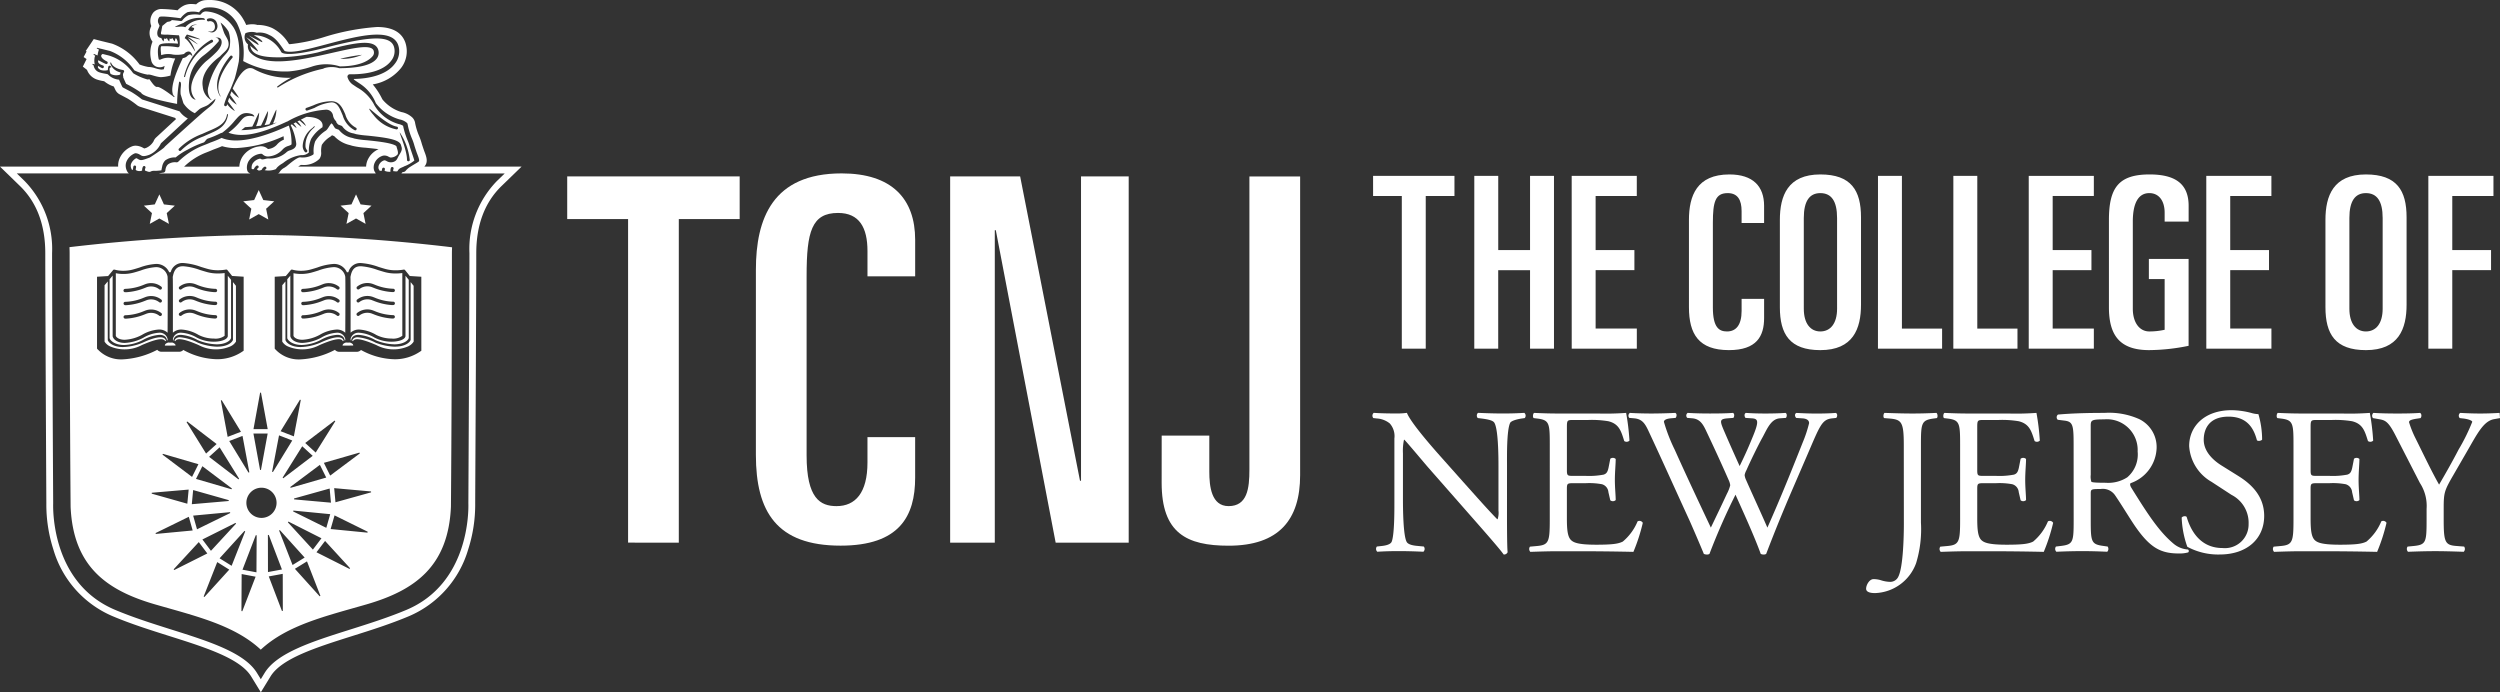 <svg xmlns="http://www.w3.org/2000/svg" xmlns:xlink="http://www.w3.org/1999/xlink" width="336" height="93.04" viewBox="0 0 336 93.04"><rect x="0" y="0" width="336" height="93.04" fill="#333333" stroke="none"/><defs><clipPath id="a"><rect width="336" height="93.04" fill="none" stroke="rgba(0,0,0,0)" stroke-miterlimit="10" stroke-width="1"/></clipPath></defs><path d="M199.409,62.026h23.178v5.726h-8.18v43.492H207.59V67.753h-8.181Z" transform="translate(-123.176 -38.314)" fill="#fff" stroke="rgba(0,0,0,0)" stroke-miterlimit="10" stroke-width="1"/><g clip-path="url(#a)"><path d="M265.743,73.909c0-6.885,2.25-12.952,11.521-12.952,6.749,0,9.885,3.408,9.885,8.93v4.908H280.74V71.386c0-3.136-1.091-5.113-3.954-5.113-3.545,0-4.227,2.522-4.227,8.453V98.859c0,5.794,1.841,6.817,4.022,6.817,2.522,0,4.158-1.773,4.158-5.862V96.4h6.408v5.453c0,5.181-2.113,9.135-10.021,9.135-8.589,0-11.384-4.567-11.384-12.2Z" transform="translate(-164.151 -37.653)" fill="#fff" stroke="rgba(0,0,0,0)" stroke-miterlimit="10" stroke-width="1"/><path d="M334.038,62.026h9.407l8.044,40.9h.137v-40.9h6.408v49.218h-9.817l-8.044-41.993h-.136v41.993h-6Z" transform="translate(-206.337 -38.314)" fill="#fff" stroke="rgba(0,0,0,0)" stroke-miterlimit="10" stroke-width="1"/><path d="M408.4,96.861H414.8v4.84c0,1.977.273,4.635,2.59,4.635,2.523,0,2.8-2.386,2.8-4.908v-39.4h6.817v40.152c0,6-2.863,9.476-9.612,9.476-5.658,0-9-1.7-9-8.453Z" transform="translate(-252.269 -38.314)" fill="#fff" stroke="rgba(0,0,0,0)" stroke-miterlimit="10" stroke-width="1"/><path d="M482.722,61.834h10.937v2.7H489.8V85.059h-3.217V64.536h-3.86Z" transform="translate(-298.18 -38.195)" fill="#fff" stroke="rgba(0,0,0,0)" stroke-miterlimit="10" stroke-width="1"/><path d="M518.308,61.834h3.217v9.972H525.8V61.834h3.217V85.059H525.8V74.508h-4.278V85.059h-3.217Z" transform="translate(-320.162 -38.195)" fill="#fff" stroke="rgba(0,0,0,0)" stroke-miterlimit="10" stroke-width="1"/><path d="M552.546,61.834h8.75v2.7h-5.533v7.27h5.211v2.7h-5.211v7.849H561.3v2.7h-8.75Z" transform="translate(-341.311 -38.195)" fill="#fff" stroke="rgba(0,0,0,0)" stroke-miterlimit="10" stroke-width="1"/><path d="M593.768,67.44c0-3.248,1.061-6.112,5.436-6.112,3.185,0,4.664,1.609,4.664,4.214v2.316h-3.024V66.25c0-1.48-.515-2.413-1.866-2.413-1.673,0-1.994,1.19-1.994,3.988V79.213c0,2.734.868,3.217,1.9,3.217,1.19,0,1.962-.836,1.962-2.766V78.055h3.024v2.573c0,2.444-1,4.311-4.729,4.311-4.053,0-5.372-2.155-5.372-5.758Z" transform="translate(-366.774 -37.883)" fill="#fff" stroke="rgba(0,0,0,0)" stroke-miterlimit="10" stroke-width="1"/><path d="M625.733,67.44c0-3.248,1.062-6.112,5.437-6.112,4.15,0,5.468,2.155,5.468,5.758V78.827c0,3.249-1.062,6.113-5.468,6.113-4.118,0-5.437-2.155-5.437-5.758Zm3.217,11.934c0,1.995.9,3.056,2.22,3.056,1.351,0,2.252-1.061,2.252-3.056V67.182c0-2.283-.772-3.345-2.252-3.345-1.447,0-2.22,1.062-2.22,3.345Z" transform="translate(-386.519 -37.883)" fill="#fff" stroke="rgba(0,0,0,0)" stroke-miterlimit="10" stroke-width="1"/><path d="M660.227,61.834h3.217V82.357h5.4v2.7h-8.621Z" transform="translate(-407.826 -38.195)" fill="#fff" stroke="rgba(0,0,0,0)" stroke-miterlimit="10" stroke-width="1"/><path d="M686.726,61.834h3.217V82.357h5.4v2.7h-8.621Z" transform="translate(-424.195 -38.195)" fill="#fff" stroke="rgba(0,0,0,0)" stroke-miterlimit="10" stroke-width="1"/><path d="M713.226,61.834h8.75v2.7h-5.533v7.27h5.211v2.7h-5.211v7.849h5.533v2.7h-8.75Z" transform="translate(-440.564 -38.195)" fill="#fff" stroke="rgba(0,0,0,0)" stroke-miterlimit="10" stroke-width="1"/><path d="M748.9,67.665v-1.19c0-1.64-.8-2.638-2.059-2.638-1.479,0-2.219,1.351-2.219,3.828V79.374c0,1.866.9,3.056,2.219,3.056a9.4,9.4,0,0,0,2.059-.225V75.386H746.78v-2.7h5.34V84.36a27.054,27.054,0,0,1-5.308.579c-4.085,0-5.4-2.155-5.4-5.758V67.44c0-4.342,1.319-6.112,5.468-6.112,3.442,0,5.244,1.255,5.244,4.214v2.123Z" transform="translate(-457.972 -37.883)" fill="#fff" stroke="rgba(0,0,0,0)" stroke-miterlimit="10" stroke-width="1"/><path d="M775.646,61.834h8.75v2.7h-5.533v7.27h5.211v2.7h-5.211v7.849H784.4v2.7h-8.75Z" transform="translate(-479.121 -38.195)" fill="#fff" stroke="rgba(0,0,0,0)" stroke-miterlimit="10" stroke-width="1"/><path d="M817.538,67.44c0-3.248,1.062-6.112,5.437-6.112,4.149,0,5.468,2.155,5.468,5.758V78.827c0,3.249-1.062,6.113-5.468,6.113-4.118,0-5.437-2.155-5.437-5.758Zm3.217,11.934c0,1.995.9,3.056,2.22,3.056,1.351,0,2.252-1.061,2.252-3.056V67.182c0-2.283-.772-3.345-2.252-3.345-1.448,0-2.22,1.062-2.22,3.345Z" transform="translate(-504.998 -37.883)" fill="#fff" stroke="rgba(0,0,0,0)" stroke-miterlimit="10" stroke-width="1"/><path d="M853.714,61.834h8.75v2.7H856.93v7.27h5.211v2.7H856.93V85.059h-3.217Z" transform="translate(-527.344 -38.195)" fill="#fff" stroke="rgba(0,0,0,0)" stroke-miterlimit="10" stroke-width="1"/><path d="M500.574,158.977c0,.841,0,4.176.084,4.9a.505.505,0,0,1-.533.309c-.337-.476-1.15-1.457-3.588-4.233l-6.5-7.4c-.757-.869-2.663-3.168-3.251-3.785h-.056a7.128,7.128,0,0,0-.14,1.822v6.111c0,1.318.028,4.962.505,5.8.168.308.729.476,1.429.532l.869.084a.514.514,0,0,1-.056.7c-1.262-.056-2.243-.084-3.28-.084-1.177,0-1.934.028-2.915.084a.519.519,0,0,1-.056-.7l.757-.084c.645-.084,1.093-.252,1.233-.56.393-1.01.364-4.429.364-5.775v-8.1a2.57,2.57,0,0,0-.616-2.018,3.038,3.038,0,0,0-1.738-.673l-.476-.056a.49.49,0,0,1,.056-.7c1.177.084,2.663.084,3.167.084a9.09,9.09,0,0,0,1.289-.084c.561,1.43,3.868,5.13,4.793,6.167l2.719,3.056c1.935,2.158,3.308,3.728,4.626,5.073h.056a2.827,2.827,0,0,0,.112-1.177v-6c0-1.317-.028-4.961-.56-5.8-.169-.253-.617-.421-1.738-.561l-.477-.056c-.2-.168-.168-.617.056-.7,1.289.056,2.242.084,3.307.084,1.206,0,1.935-.028,2.888-.084a.493.493,0,0,1,.056.7l-.393.056c-.9.14-1.457.365-1.569.589-.477,1.009-.421,4.485-.421,5.774Z" transform="translate(-298.034 -89.664)" fill="#fff" stroke="rgba(0,0,0,0)" stroke-miterlimit="10" stroke-width="1"/><path d="M540.377,149.445c0-2.915-.056-3.336-1.71-3.532l-.448-.056c-.168-.112-.112-.617.056-.7,1.205.056,2.158.084,3.308.084h5.27a37.633,37.633,0,0,0,3.785-.084,31.578,31.578,0,0,1,.448,3.728.551.551,0,0,1-.7.057c-.421-1.318-.672-2.3-2.13-2.663a13.3,13.3,0,0,0-2.719-.169h-2.018c-.841,0-.841.056-.841,1.122v5.606c0,.785.084.785.925.785h1.626a10.372,10.372,0,0,0,2.382-.169c.337-.113.533-.281.673-.982l.224-1.149a.556.556,0,0,1,.729.028c0,.673-.113,1.766-.113,2.832,0,1.008.113,2.075.113,2.691a.554.554,0,0,1-.729.028l-.252-1.093a1.2,1.2,0,0,0-.869-1.065,9.388,9.388,0,0,0-2.158-.14H543.6c-.841,0-.925.028-.925.757v3.952c0,1.486.084,2.439.533,2.915.336.337.925.645,3.392.645,2.159,0,2.972-.112,3.588-.42a7.046,7.046,0,0,0,1.99-2.719.514.514,0,0,1,.7.2,24.392,24.392,0,0,1-1.262,3.9c-2.523-.056-5.018-.084-7.513-.084h-2.522c-1.205,0-2.158.028-3.813.084a.545.545,0,0,1-.056-.7l.925-.084c1.6-.14,1.738-.56,1.738-3.5Z" transform="translate(-332.086 -89.664)" fill="#fff" stroke="rgba(0,0,0,0)" stroke-miterlimit="10" stroke-width="1"/><path d="M572.615,145.829a.46.46,0,0,1,.084-.673c.757.056,2.018.084,2.887.084.785,0,2.215-.028,3.2-.084.252.084.224.477.056.673l-.645.056c-.588.056-.925.224-.925.477a22.6,22.6,0,0,0,1.457,3.756c1.57,3.5,3.224,7.008,4.85,10.455.673-1.4,1.429-2.971,2.158-4.541a5.054,5.054,0,0,0,.448-1.149,2.425,2.425,0,0,0-.224-.729c-.981-2.242-2.018-4.485-3.083-6.727-.421-.869-.841-1.458-1.794-1.543l-.673-.056a.434.434,0,0,1,.056-.673c.813.056,1.878.084,3,.084,1.4,0,2.439-.028,3.084-.084.2.084.224.449.056.673l-.729.056c-1.093.084-1.121.28-.588,1.543.588,1.373,1.373,3.139,2.158,4.877.533-1.093,1.037-2.158,1.654-3.672,1.009-2.383.869-2.691-.028-2.747l-.841-.056c-.2-.28-.14-.589.056-.673.757.056,1.6.084,2.635.084.925,0,2.046-.028,2.691-.084.2.084.224.449.056.673l-.813.056c-1.177.084-1.682,1.346-2.3,2.5-.588,1.037-1.766,3.476-2.187,4.457a2.284,2.284,0,0,0-.252.673,2.122,2.122,0,0,0,.2.672c.953,2.159,1.934,4.261,2.859,6.391.869-1.962,1.71-3.924,2.523-5.914.561-1.346,2.046-5.074,2.243-5.578a17.027,17.027,0,0,0,.841-2.551c0-.393-.336-.617-.925-.645l-.813-.056c-.225-.252-.2-.561.027-.673,1.065.056,1.822.084,2.692.084,1.065,0,1.878-.028,2.607-.084.224.084.252.449.056.673l-.533.056c-1.4.14-1.654.981-3.336,4.878l-2.046,4.737c-1.234,2.859-2.355,5.606-3.5,8.605a.6.6,0,0,1-.336.084.9.9,0,0,1-.393-.084c-.9-2.494-2.522-6-3.392-7.96a86.279,86.279,0,0,0-3.5,7.96.6.6,0,0,1-.336.084,1.128,1.128,0,0,1-.42-.084c-.477-1.177-1.57-3.7-1.934-4.513-1.794-3.9-3.532-7.792-5.354-11.689-.533-1.149-.869-1.906-2.046-2.019Z" transform="translate(-353.641 -89.664)" fill="#fff" stroke="rgba(0,0,0,0)" stroke-miterlimit="10" stroke-width="1"/><path d="M661.106,149.5c0-3.111-.28-3.448-1.934-3.588l-.7-.056c-.168-.112-.112-.617.056-.7,1.626.056,2.579.084,3.756.084,1.121,0,2.074-.028,3.2-.084.168.084.224.589.056.7l-.42.056c-1.654.224-1.71.617-1.71,3.588v10.4a15.586,15.586,0,0,1-.645,5.439,6.091,6.091,0,0,1-5.523,4.036c-.336,0-1.2-.028-1.2-.588,0-.477.42-1.29,1.009-1.29a3.476,3.476,0,0,1,1.037.169,4.319,4.319,0,0,0,1.177.2,1.2,1.2,0,0,0,1.121-.729c.645-1.318.729-5.522.729-7.036Z" transform="translate(-405.236 -89.664)" fill="#fff" stroke="rgba(0,0,0,0)" stroke-miterlimit="10" stroke-width="1"/><path d="M684.638,149.445c0-2.915-.056-3.336-1.71-3.532l-.448-.056c-.168-.112-.112-.617.056-.7,1.205.056,2.158.084,3.308.084h5.27a37.63,37.63,0,0,0,3.785-.084,31.551,31.551,0,0,1,.449,3.728.551.551,0,0,1-.7.057c-.421-1.318-.673-2.3-2.131-2.663a13.3,13.3,0,0,0-2.719-.169h-2.018c-.841,0-.841.056-.841,1.122v5.606c0,.785.084.785.925.785h1.626a10.375,10.375,0,0,0,2.382-.169c.336-.113.532-.281.673-.982l.224-1.149a.556.556,0,0,1,.729.028c0,.673-.112,1.766-.112,2.832,0,1.008.112,2.075.112,2.691a.553.553,0,0,1-.729.028l-.252-1.093a1.2,1.2,0,0,0-.869-1.065,9.388,9.388,0,0,0-2.158-.14h-1.626c-.841,0-.925.028-.925.757v3.952c0,1.486.084,2.439.532,2.915.337.337.925.645,3.392.645,2.159,0,2.972-.112,3.588-.42a7.046,7.046,0,0,0,1.99-2.719.515.515,0,0,1,.7.2,24.386,24.386,0,0,1-1.262,3.9c-2.523-.056-5.018-.084-7.512-.084h-2.523c-1.205,0-2.158.028-3.812.084a.545.545,0,0,1-.056-.7l.925-.084c1.6-.14,1.738-.56,1.738-3.5Z" transform="translate(-421.198 -89.664)" fill="#fff" stroke="rgba(0,0,0,0)" stroke-miterlimit="10" stroke-width="1"/><path d="M724.989,149.474c0-2.663-.084-3.139-1.233-3.28l-.9-.112a.467.467,0,0,1,.028-.7c1.57-.141,3.5-.225,6.251-.225a9.927,9.927,0,0,1,4.682.841,4.177,4.177,0,0,1,2.326,3.925,5.185,5.185,0,0,1-3.5,4.681c-.14.168,0,.448.14.673,2.242,3.616,3.729,5.858,5.634,7.456a3.357,3.357,0,0,0,1.934.785.234.234,0,0,1,.028.392,4.343,4.343,0,0,1-1.233.141c-2.383,0-3.813-.7-5.8-3.532-.729-1.037-1.878-2.971-2.748-4.232a2,2,0,0,0-1.99-.9c-1.261,0-1.317.028-1.317.616v3.532c0,2.944.056,3.28,1.682,3.5l.589.084a.549.549,0,0,1-.056.7c-1.262-.056-2.215-.084-3.336-.084-1.177,0-2.186.028-3.5.084a.539.539,0,0,1-.056-.7l.7-.084c1.626-.2,1.682-.56,1.682-3.5Zm2.3,4.009a2.21,2.21,0,0,0,.084.925c.084.084.5.14,1.934.14a4.7,4.7,0,0,0,2.887-.729,4.02,4.02,0,0,0,1.4-3.476,4.129,4.129,0,0,0-4.485-4.317c-1.738,0-1.822.112-1.822.9Z" transform="translate(-446.295 -89.664)" fill="#fff" stroke="rgba(0,0,0,0)" stroke-miterlimit="10" stroke-width="1"/><path d="M772.125,163.6a8.744,8.744,0,0,1-4.373-1.037,12.955,12.955,0,0,1-.757-3.924c.14-.2.56-.252.672-.084.421,1.429,1.57,4.177,4.822,4.177a3.184,3.184,0,0,0,3.5-3.224,4.211,4.211,0,0,0-2.3-3.924l-2.663-1.738A5.979,5.979,0,0,1,768,149.025c0-2.663,2.074-4.821,5.718-4.821a10.833,10.833,0,0,1,2.607.364,3.771,3.771,0,0,0,.981.168,12.265,12.265,0,0,1,.5,3.42c-.112.168-.561.253-.7.084-.365-1.345-1.121-3.167-3.812-3.167-2.748,0-3.336,1.822-3.336,3.111,0,1.626,1.345,2.8,2.382,3.448l2.243,1.4c1.765,1.093,3.5,2.719,3.5,5.382,0,3.083-2.326,5.185-5.97,5.185" transform="translate(-473.777 -89.076)" fill="#fff" stroke="rgba(0,0,0,0)" stroke-miterlimit="10" stroke-width="1"/><path d="M801.838,149.445c0-2.915-.056-3.336-1.71-3.532l-.448-.056c-.168-.112-.112-.617.056-.7,1.205.056,2.158.084,3.308.084h5.27a37.626,37.626,0,0,0,3.785-.084,31.551,31.551,0,0,1,.449,3.728.551.551,0,0,1-.7.057c-.421-1.318-.672-2.3-2.131-2.663a13.3,13.3,0,0,0-2.719-.169h-2.018c-.841,0-.841.056-.841,1.122v5.606c0,.785.084.785.925.785h1.626a10.372,10.372,0,0,0,2.382-.169c.336-.113.533-.281.673-.982l.224-1.149a.555.555,0,0,1,.729.028c0,.673-.112,1.766-.112,2.832,0,1.008.112,2.075.112,2.691a.553.553,0,0,1-.729.028l-.253-1.093a1.2,1.2,0,0,0-.869-1.065,9.387,9.387,0,0,0-2.158-.14h-1.626c-.841,0-.925.028-.925.757v3.952c0,1.486.084,2.439.532,2.915.337.337.925.645,3.392.645,2.159,0,2.972-.112,3.588-.42a7.05,7.05,0,0,0,1.99-2.719.514.514,0,0,1,.7.2,24.453,24.453,0,0,1-1.262,3.9c-2.523-.056-5.018-.084-7.512-.084h-2.523c-1.205,0-2.158.028-3.812.084a.545.545,0,0,1-.056-.7l.925-.084c1.6-.14,1.738-.56,1.738-3.5Z" transform="translate(-493.593 -89.664)" fill="#fff" stroke="rgba(0,0,0,0)" stroke-miterlimit="10" stroke-width="1"/><path d="M851.143,145.857l-.785.14c-1.457.252-2.3,2.019-3.7,4.429l-1.766,3.056c-1.233,2.131-1.317,2.382-1.317,4.541v1.457c0,3,.168,3.448,1.682,3.56l1.065.084a.544.544,0,0,1-.056.7c-1.738-.056-2.691-.084-3.812-.084-1.177,0-2.186.028-3.672.084a.545.545,0,0,1-.056-.7l.869-.084c1.626-.168,1.682-.56,1.682-3.56v-1.429a5.64,5.64,0,0,0-.9-3.476l-3.308-6.447c-.953-1.85-1.374-1.991-2.214-2.131l-.785-.14a.514.514,0,0,1,.056-.7c.9.056,1.906.084,3.252.084,1.29,0,2.3-.028,3-.084.252.084.252.533.084.7l-.365.056c-.981.14-1.177.28-1.177.505a13.837,13.837,0,0,0,.869,2.158c1.037,2.074,2.074,4.289,3.167,6.223.869-1.486,1.794-3.111,2.635-4.737a25.648,25.648,0,0,0,1.822-3.7c0-.169-.505-.365-1.177-.449l-.5-.056a.466.466,0,0,1,.056-.7c1.009.056,1.822.084,2.691.084s1.654-.028,2.608-.084" transform="translate(-515.143 -89.664)" fill="#fff" stroke="rgba(0,0,0,0)" stroke-miterlimit="10" stroke-width="1"/><path d="M60.715,33.261c-.023-.042-.045-.086-.066-.13a1.129,1.129,0,0,1-.092-.194.8.8,0,0,0,.158.323" transform="translate(-37.406 -20.346)" fill="#fff" stroke="rgba(0,0,0,0)" stroke-miterlimit="10" stroke-width="1"/><path d="M114.7,39.116h0a1.015,1.015,0,0,1,.146.044.215.215,0,0,0-.145-.044" transform="translate(-70.848 -24.162)" fill="#fff" stroke="rgba(0,0,0,0)" stroke-miterlimit="10" stroke-width="1"/><path d="M66.339,22.392H57.026c.009-.009.019-.017.028-.027.528-.588.242-1.333-.01-1.991-.039-.1-.075-.2-.1-.28-.115-.34-.255-.752-.291-.9a8.029,8.029,0,0,0-.311-.886,8.593,8.593,0,0,1-.544-1.736,1.341,1.341,0,0,0-.386-.783,2.958,2.958,0,0,0-1.458-.728,5.315,5.315,0,0,1-2.539-1.679l-.08-.143a9.415,9.415,0,0,0-1.237-1.894,6.172,6.172,0,0,0,3.8-2.2,3.666,3.666,0,0,0,.566-3.467c-.5-1.36-1.77-2.049-3.782-2.049a30.9,30.9,0,0,0-7.075,1.34,23.618,23.618,0,0,1-4.615.965c-.053,0-.1,0-.14,0L38.825,5.9a5.5,5.5,0,0,0-2.244-2.132A4.769,4.769,0,0,0,34.8,3.353c-.063,0-.121,0-.175.006a2.542,2.542,0,0,0-.717-.1,3.5,3.5,0,0,0-.815.1,5.949,5.949,0,0,0-.374-.739A5.144,5.144,0,0,0,28.115,0c-.165,0-.333.006-.511.018a2.012,2.012,0,0,0-1.246.567,4.93,4.93,0,0,0-.63-.047A2.316,2.316,0,0,0,24.77.72a3.03,3.03,0,0,0-.906.664,19.1,19.1,0,0,0-2.027-.171h0a1.5,1.5,0,0,0-1.2.435,1.836,1.836,0,0,0-.352,1.713l.019.065.028.061,0,.006-.078.188-.023.052-.016.054A1.906,1.906,0,0,0,20.5,5.6a4,4,0,0,0-.183,2.473,1.138,1.138,0,0,0,.633.86,1.3,1.3,0,0,0,.516.11,1.229,1.229,0,0,0,.663-.193h0c-.039.146-.075.3-.109.459a2.182,2.182,0,0,1-.343.046,4.4,4.4,0,0,1-.819-.185A3.024,3.024,0,0,0,19.985,9l-.065,0-.1-.023a6.172,6.172,0,0,1-1.065-.308,7.917,7.917,0,0,0-3.683-2.8L13.84,5.566c-.035-.008-.068-.015-.1-.021L13.3,5.432l-.7-.181-.4.6-.054.08-.62.919.113.063-.4.755.4.27-.093.187-.042.085-.372.742.564.441.026.068a2.153,2.153,0,0,0,1.286,1.221,5.743,5.743,0,0,0,.915.223l.079.015a3.834,3.834,0,0,0,1.291.706c.093.2.177.378.212.452a1.333,1.333,0,0,0,.573.6c.117.062.916.489,1.1.583a12.363,12.363,0,0,1,1.23.869,1.319,1.319,0,0,0,.423.222l4.684,1.486c.046.056.1.11.147.164l-2.684,2.48a1.347,1.347,0,0,0-.346.519,2.147,2.147,0,0,1-.983.876,2.356,2.356,0,0,1-.27.077c-.063-.039-.126-.076-.194-.11a2.192,2.192,0,0,0-.833-.256,1.129,1.129,0,0,0-.132-.007,1.339,1.339,0,0,0-.425.07,3.068,3.068,0,0,0-1.762,1.74,2.481,2.481,0,0,0-.154,1H0l2.693,2.617c2.251,2.187,3.392,5.22,3.392,9.014,0,6.779.139,32.65.144,33.609a19.7,19.7,0,0,0,.942,6.211,14.008,14.008,0,0,0,7.909,8.95c2.464,1.044,5.1,1.877,7.647,2.681,4.909,1.55,9.544,3.015,11.029,5.441l1.3,2.125,1.3-2.124c1.486-2.428,6.119-3.892,11.023-5.443,2.544-.8,5.175-1.636,7.637-2.679a14.015,14.015,0,0,0,7.909-8.952,19.644,19.644,0,0,0,.941-6.21c0-.823.145-26.812.145-33.609,0-3.794,1.141-6.827,3.391-9.014L70.1,22.392Zm.423,1.959a13.087,13.087,0,0,0-3.67,9.672c0,6.869-.143,33.364-.144,33.63.034,1.081.087,10.743-8.29,14.3C52.236,82.975,49.627,83.8,47.1,84.6c-5.073,1.6-9.866,3.119-11.531,5.839l-.517.845-.518-.846C32.874,87.717,28.079,86.2,23,84.6c-2.527-.8-5.14-1.624-7.564-2.65C7.061,78.4,7.113,68.734,7.147,67.644,7.145,67.387,7,40.892,7,34.023a13.091,13.091,0,0,0-3.67-9.672L2.261,23.309H17.333a.659.659,0,0,1-.213-.232,1.644,1.644,0,0,1-.222-.685,1.475,1.475,0,0,1,.088-.648,2.08,2.08,0,0,1,1.135-1.133.31.31,0,0,1,.131-.015,1.182,1.182,0,0,1,.462.145c.069.035.128.073.184.106.03.019.06.037.091.055.19.1.437.133,1.064-.093a2.979,2.979,0,0,0,1.531-1.454.337.337,0,0,1,.085-.13l3.575-3.306a3,3,0,0,1-1.106-.953l-5-1.587a.318.318,0,0,1-.1-.052,12.917,12.917,0,0,0-1.4-.977c-.193-.1-1.045-.552-1.081-.571a.319.319,0,0,1-.136-.141c-.013-.028-.259-.54-.42-.929A2.322,2.322,0,0,1,14.507,10c-.072-.071-.73-.126-1.155-.281a1.147,1.147,0,0,1-.7-.665A.556.556,0,0,1,12.6,8.81l-.191-.15.042-.084.248.079.032-.018a2.187,2.187,0,0,1-.015-.9.41.41,0,0,1,.091-.232l-.242-.166.05-.093.5.208a3.238,3.238,0,0,1,.155-.7.946.946,0,0,1,.016-.1L12.993,6.5l.054-.08.495.129a.254.254,0,0,1,.05.007l1.208.3a6.946,6.946,0,0,1,3.254,2.6,6.9,6.9,0,0,0,1.8.58c.345-.091.889.249,1.735.335a5.622,5.622,0,0,0,1.319-.214,8.468,8.468,0,0,1,.643-2.3c-.173-.006-.312-.018-.383-.029a2.367,2.367,0,0,0-1.586.171A.237.237,0,0,1,21.362,8c-.071-.031-.31-1.528.059-1.951.268-.305,1.564-.258,2.5-.182a1.566,1.566,0,0,0-.224-.7c-.056.03-.1.025-.123-.048l-.077.448a1.112,1.112,0,0,1-.3-.448s-.313.238-.378,0l-.076.448a1.118,1.118,0,0,1-.3-.448s-.313.238-.378,0l-.076.448a1.093,1.093,0,0,1-.305-.462.659.659,0,0,1-.227-.047c-.363-.156-.367-.626-.26-.989l.251-.6-.186-.41a.818.818,0,0,1,.148-.757c.078-.089.344-.178,2.868.148a2.921,2.921,0,0,1,.916-.812,3.431,3.431,0,0,1,1.561.021,1.388,1.388,0,0,1,.924-.636,4.178,4.178,0,0,1,4.174,2.114,9.024,9.024,0,0,1,.831,5.069,11.8,11.8,0,0,0,6.171,1.39,13.254,13.254,0,0,0,3.036-.638,6.054,6.054,0,0,1,3.782-.035C48.8,8.907,49.8,7.892,50.1,7.526a.722.722,0,0,0,.15-.574c-.28-2.537-13.159,3.81-16.624.1a1.256,1.256,0,0,1-.291-1.082,1.25,1.25,0,0,1-.344-1.509A2.2,2.2,0,0,1,34.513,4.4a2.684,2.684,0,0,1,1.679.307c.958.395,1.582,1.5,2.06,2.143,2.456.936,13.837-4.7,15.257-.816a2.653,2.653,0,0,1-.431,2.517c-.943,1.286-2.9,2.011-5.55,2.063a.7.7,0,0,0,.174.182c.239.164.453.307.648.437a5.618,5.618,0,0,1,2.163,2.631,6.1,6.1,0,0,0,3.209,2.192,2.085,2.085,0,0,1,.973.463.315.315,0,0,1,.09.184,9.3,9.3,0,0,0,.606,1.98,7.23,7.23,0,0,1,.271.762c.047.187.183.589.315.977.142.419.465,1.1.319,1.265-.11.123-.646.4-1.114.706a2.5,2.5,0,0,0-.667.567c-.113.167-.346.149-.436.2l-.014.006a.4.4,0,0,0-.085.106c-.008.013-.019.028-.028.041H67.835Zm-21-16.462a24.07,24.07,0,0,1,2.892-.521,6.651,6.651,0,0,1-2.821.544l-.071-.023" fill="#fff" stroke="rgba(0,0,0,0)" stroke-miterlimit="10" stroke-width="1"/><path d="M69.828,48.061a.971.971,0,0,0,.79.268,2.825,2.825,0,0,0,1.887-.945,1.649,1.649,0,0,1,.793-.478c.355-.127.4-.169.4-.274a7.678,7.678,0,0,0-.357-2.434.345.345,0,0,1-.058.006c-.007,0-.014,0-.021,0-3.91,1.79-7.068,2.451-8.961,1.632a13.668,13.668,0,0,1-1.493.618c-.277.121-.574.244-.9.369a9.912,9.912,0,0,0-3.424,2.2.314.314,0,0,1-.273.092,1.612,1.612,0,0,0-1.085.256.933.933,0,0,0-.255.326,1.437,1.437,0,0,0-.131.52.315.315,0,0,1-.274.289,5.324,5.324,0,0,0-.6.109H68.161a.924.924,0,0,1-.127-.057.572.572,0,0,1-.267-.276,1.451,1.451,0,0,1-.067-.585,1.7,1.7,0,0,1,.206-.7,2.177,2.177,0,0,1,1.631-1.026.313.313,0,0,1,.29.1m-2.811.44a2.727,2.727,0,0,0-.335,1.192H59.255a8.884,8.884,0,0,1,2.99-1.911l.019-.007.018-.007c.312-.12.619-.247.911-.374.423-.157.813-.3,1.164-.459a6.282,6.282,0,0,0,1.874.262,17.3,17.3,0,0,0,6.391-1.6c.018.154.032.311.044.466a2.333,2.333,0,0,0-.955.693,1.833,1.833,0,0,1-1.13.561h-.062a1.33,1.33,0,0,0-1.165-.348A3.152,3.152,0,0,0,67.017,48.5" transform="translate(-34.513 -27.302)" fill="#fff" stroke="rgba(0,0,0,0)" stroke-miterlimit="10" stroke-width="1"/><path d="M111.8,47.689a1.058,1.058,0,0,1,.778.143c.155.078.241.12.343.1a1.265,1.265,0,0,0,.845-.4c.124-.206.027-.523-.067-.83-.028-.1-.056-.187-.078-.275,0-.006-.125-.242-1.395-.481-.818-.153-1.827-.257-2.637-.339a11.093,11.093,0,0,1-1.614-.221c-.1-.032-.2-.062-.294-.091a2.926,2.926,0,0,1-1.793-1.085l-.408-.154a.316.316,0,0,1-.112-.071,3.88,3.88,0,0,1-.307-.489.322.322,0,0,1-.055-.044,1.618,1.618,0,0,1-.111-.122c-.29.287-.475.781-.755.984a4.487,4.487,0,0,0-1.434,1.436,3.655,3.655,0,0,0-.211,1.589.307.307,0,0,1-.056.2,2.669,2.669,0,0,1-1.74.371c-.42-.023-1.449.864-1.851,1.206-.019.015-.041.026-.061.04-.075.055-.152.108-.236.159a1.523,1.523,0,0,0-.635.585.318.318,0,0,1-.2.162l-.037.011h13.164a.91.91,0,0,1-.084-.147.267.267,0,0,0-.029-.057.314.314,0,0,1-.065-.094,1.287,1.287,0,0,1-.1-.619,1.454,1.454,0,0,1,.147-.543,1.76,1.76,0,0,1,1.086-.922m-2,.476a2.491,2.491,0,0,0-.254.989h-9.124a2.635,2.635,0,0,1,.353-.224c.062,0,.125,0,.186,0a3.012,3.012,0,0,0,2.308-.81,1.33,1.33,0,0,0,.24-.859,3.2,3.2,0,0,1,.087-1.027,3.546,3.546,0,0,1,1.14-1.1,1.8,1.8,0,0,0,.23-.2,1.389,1.389,0,0,0,.158.07l.135.051a4.111,4.111,0,0,0,2.127,1.209c.092.028.185.057.281.087a10.493,10.493,0,0,0,1.819.263c.537.055,1.157.119,1.74.2a2.826,2.826,0,0,0-1.425,1.353" transform="translate(-60.34 -26.763)" fill="#fff" stroke="rgba(0,0,0,0)" stroke-miterlimit="10" stroke-width="1"/><path d="M92.52,47.389a2.075,2.075,0,0,0,.222-.146,4.814,4.814,0,0,1,2.367-1.018,1.321,1.321,0,0,0,1.047-.364,3.945,3.945,0,0,1,.3-1.814,4.863,4.863,0,0,1,1.513-1.562c.161-.648-.323-1.384-2.144-1.4-.256.122-.51.251-.76.382h.006a2.061,2.061,0,0,1,.688.828c-.043.027-.661-.58-.878-.731l-.273.144a2.2,2.2,0,0,1,.542.732,7.033,7.033,0,0,1-.752-.623l-.314.164a1.986,1.986,0,0,1,.421.62,4.53,4.53,0,0,1-.627-.514l-.182.09a7.42,7.42,0,0,1,.761,2.532c0,.576-.494.753-.822.869a1.132,1.132,0,0,0-.508.274,3.324,3.324,0,0,1-2.447.827c-.458.016-.761.257-1.055.015a1.508,1.508,0,0,0-1.04.679,1.061,1.061,0,0,0-.124.4,1.023,1.023,0,0,0,.008.311.418.418,0,0,0,.292.018.934.934,0,0,1,.21-.329.869.869,0,0,1,.145-.123.187.187,0,0,1,.258.057.2.2,0,0,1,.026.067.188.188,0,0,1-.084.193.577.577,0,0,0-.161.174.962.962,0,0,1,.151.1c.07.056.138.109.5-.033a.852.852,0,0,1,.357-.406.187.187,0,1,1,.189.323.641.641,0,0,0-.142.125,2.661,2.661,0,0,0,1.508-.143A1.649,1.649,0,0,1,92,47.77a3.114,3.114,0,0,1,.519-.381m4.107-4.807.2-.2c.073-.073.167,0,.093.068l-.2.2a3.049,3.049,0,0,0-1.027,2.329.835.835,0,0,0,.212.579.188.188,0,0,1-.031.263.19.19,0,0,1-.115.04.186.186,0,0,1-.147-.071,1.211,1.211,0,0,1-.292-.811,3.173,3.173,0,0,1,1.31-2.4" transform="translate(-54.638 -25.378)" fill="#fff" stroke="rgba(0,0,0,0)" stroke-miterlimit="10" stroke-width="1"/><path d="M75.523,24.844a4.737,4.737,0,0,0,1.423-.8c-.052-.195-.183-.58-.31-.953-.142-.419-.277-.815-.33-1.028a7,7,0,0,0-.247-.685,10.447,10.447,0,0,1-.627-2.007,1.8,1.8,0,0,0-.6-.234,5.552,5.552,0,0,1-3.24-2.5,5.638,5.638,0,0,0-2.341-2.416c-.2-.131-.413-.276-.653-.44a1.875,1.875,0,0,1-.621-.9.314.314,0,0,1,.035-.295.3.3,0,0,1,.263-.136c3.637.044,5.036-1.114,5.546-1.807A2.052,2.052,0,0,0,74.2,8.733c-.484-1.48-2.966-1.478-9.064.106-5.8,1.508-6.094.636-6.1.58a4.222,4.222,0,0,0-3.683-2.226s1.332.728,1.139.946a18.125,18.125,0,0,1-1.794-.916c.156.167,1.421,1.01,1.3,1.29-.021.048-1.66-1.051-1.66-1.051S56.05,9.185,55.92,9.379a6.029,6.029,0,0,1-1.05-.792c.189.7.374,1.644,4.125,1.582a26.765,26.765,0,0,0,4.967-.656C68.385,8.28,70.6,7.9,71.585,8.507a1.152,1.152,0,0,1,.539.786,1.289,1.289,0,0,1-.28,1.1c-.659.807-2.326,1.224-4.955,1.239a.3.3,0,0,1-.128-.027,3.4,3.4,0,0,0-1.982.042.186.186,0,0,1-.1.06,18.038,18.038,0,0,0-6.057,2.511c-.036.035-.183-.043-.109-.114a11.015,11.015,0,0,1,1.875-1.194c-.047,0-.095.008-.143.009a9.707,9.707,0,0,1-4.837-1.153c-1.157-.668-2.2,1.033-2.881,2.61a13.733,13.733,0,0,1,.862,1.251,3.385,3.385,0,0,1-1.013-.888c-.068.171-.132.337-.191.5a15.285,15.285,0,0,1,.9,1.293,3.214,3.214,0,0,1-1.025-.929c-.063.18-.117.346-.162.489.238.372.948,1.235.906,1.291a3.238,3.238,0,0,1-1.018-.918c-.016.055-.028.1-.037.135a.186.186,0,0,1-.18.141.178.178,0,0,1-.047-.006.187.187,0,0,1-.135-.228,8.315,8.315,0,0,1,.7-1.74c.2-.4.481-1.12.712-1.732.256-.873.473-1.9.553-2.295.107-.982.222-3.34-.846-4.786A4.741,4.741,0,0,0,48.962,4a.782.782,0,0,0-.659.324.248.248,0,0,1-.252.127,3.676,3.676,0,0,0-1.471.057,2.439,2.439,0,0,0-.806.686.253.253,0,0,1-.234.1c-.388-.052-.806-.1-1.188-.13-.2.235-.46.2-.6.248-.1.037-.651.532-.692.54a.248.248,0,0,1,0,.045l-.12.653c0,.01,0,.019-.007.028a.674.674,0,0,0-.02.4,3.617,3.617,0,0,0,.827.04s1.251.089,1.533.089c.156,0,.164,1.243.122,1.424a.249.249,0,0,1-.267.191,10.024,10.024,0,0,0-2.207-.138c-.129.16-.03.813,0,1.194a2.992,2.992,0,0,1,1.579-.08,3.987,3.987,0,0,0,1.5-.081.848.848,0,0,1,.6-.33.465.465,0,0,1,.348.195.72.72,0,0,1,.144.507c-.124-.312-.353-.395-.534-.193a.867.867,0,0,0-.2.167,1,1,0,0,1-.532.209c-.835,1.745-1.971,4.393-1.107,5.18.061.055-.03.051-.085.022.015.021.028.044.044.066,0,0-1.889-1.483-2.288-1.393-.375.083-.936-.965-1.08-1.043a.322.322,0,0,0-.057.017.318.318,0,0,1-.21.017,7.543,7.543,0,0,1-1.837-.8.305.305,0,0,1-.1-.1A6.173,6.173,0,0,0,35.9,9.931l-.849-.213c-.521.285.117.8.57,1a.187.187,0,0,1-.15.343c-.347-.152-.993-.5-.993-.5-.229.479.631.712.634.713a.187.187,0,0,1-.084.355.2.2,0,0,1-.083-.019,5.262,5.262,0,0,1-.486-.278.21.21,0,0,0-.023.228c.052.145.266.258.317.3a1.738,1.738,0,0,0,.935.045.2.2,0,0,1,.062-.006,2.2,2.2,0,0,1,.064-.464.189.189,0,0,1,.23-.132c.1.028.233.245.132.231-.3-.041-.186.487-.077.835a1.29,1.29,0,0,0,.169.1,1.673,1.673,0,0,0,1.015.063l.042-.019a.323.323,0,0,1,.086-.025.976.976,0,0,1,.062-.291,1.825,1.825,0,0,1-1.385-1.158c-.03-.1.063-.273.093-.174.245.818,1.581,1.006,1.592,1.007a.187.187,0,0,1,.149.106.184.184,0,0,1-.011.182.622.622,0,0,0-.1.553.187.187,0,0,1,0,.119c.1.261.29.672.4.9a15.686,15.686,0,0,1,2.019,1.2c.25.666,4.827,1.5,4.827,1.5a19.254,19.254,0,0,1,.277-2.974c.337-.1.24.546.213.81a4.486,4.486,0,0,0-.012.868l.369,1.2a3.715,3.715,0,0,0,1.536,1.345c.214-.189.414-.366.592-.521.3-.259.928-.385,1.25-.644s.8-.663.895-.77c.051-.106.141.369-.765,1.1-.318.255-.677.544-.965.793-1.509,1.32-4.554,4.093-4.994,4.494a1.573,1.573,0,0,1-.38.355c-.088.072-.193.15-.314.233-.6.428-1.356.912-1.363.915-.994.362-1.191.451-1.564.219l-.021-.013-.016-.006c-.037-.024-.071-.044-.1-.062a.519.519,0,0,0-.128-.047,1.5,1.5,0,0,0-.682.73.836.836,0,0,0-.049.406,1.042,1.042,0,0,0,.143.4c.01.017.012.015.014.022a.294.294,0,0,0,.134-.021,2.654,2.654,0,0,1,.054-.4l0-.011a.185.185,0,0,1,.227-.136.187.187,0,0,1,.138.148.2.2,0,0,1,0,.079,2.4,2.4,0,0,0-.048.362c.031.021.061.041.091.06a.92.92,0,0,0,.771.023,1.067,1.067,0,0,1,.1-.506c0-.007.009-.011.013-.018a.186.186,0,0,1,.236-.072.181.181,0,0,1,.076.072.184.184,0,0,1,.014.177.714.714,0,0,0-.059.344c.585.237.635.211.841.1a1.134,1.134,0,0,1,.513-.059,7.576,7.576,0,0,0,.855-.068c.027-.149.06-.32.1-.491a1.6,1.6,0,0,1,.414-.842,2.148,2.148,0,0,1,1.4-.4,8.6,8.6,0,0,1,1.634-1.061,12.928,12.928,0,0,1,2.057-.923l.119-.047c.184-.148.305-.426.521-.505a12.629,12.629,0,0,0,1.722-.723.316.316,0,0,1,.175-.04,9.285,9.285,0,0,0,1.738-1.668c.558-.607.979-1.271,2.264-.874.209.065.457.346.283.346a1.927,1.927,0,0,0-.324-.078c-1.023-.1-1.239.47-1.757,1.034a8.325,8.325,0,0,1-1.334,1.216c1.743.644,4.058.29,7.805-1.47a.285.285,0,0,1,.091-.026.293.293,0,0,1,.048-.03l.018-.008a11.951,11.951,0,0,1,5.054-1.554.924.924,0,0,1,1.043.813,1.419,1.419,0,0,0,.361.687.314.314,0,0,1,.091.211c.075.1.157.2.227.274l.437.164a.311.311,0,0,1,.157.13,2.267,2.267,0,0,0,1.5.906c.1.029.2.06.3.093a12.726,12.726,0,0,0,1.485.194c2.96.3,4.4.576,4.58,1.3.02.078.045.16.07.244.122.4-.113.729-.381,1.176-.209.346-.238.738-.882.862a1.116,1.116,0,0,1-.748-.156c-.167-.085-.244-.117-.338-.093a1.138,1.138,0,0,0-.673.586.9.9,0,0,0-.083.266.661.661,0,0,0,.033.323.818.818,0,0,1,.11.192l.01.023a1.1,1.1,0,0,0,.3.006,1.073,1.073,0,0,1,.048-.281.187.187,0,1,1,.357.111.831.831,0,0,0-.03.182,1.709,1.709,0,0,0,.788.119,1.017,1.017,0,0,1,.058-.519.187.187,0,1,1,.349.136.639.639,0,0,0-.04.305,1.891,1.891,0,0,1,.2.019.984.984,0,0,0,.343.006.411.411,0,0,0,.076-.1.846.846,0,0,1,.334-.323c.107-.057.266-.125.447-.2l.03-.013M52.462,9.985a.187.187,0,0,1,.017.264c-.025.029-2.775,3.162-1.574,5.142.053.088-.055.023-.09-.034C49.472,13.142,52.086,10.13,52.2,10a.187.187,0,0,1,.264-.018M49.207,4.973a.975.975,0,0,1,1.091.352c.534.993-.2,1.5-.537,1.5a.972.972,0,0,1-.573-.2c.9.359,1.166-.525.8-1.089a.657.657,0,0,0-.686-.2.188.188,0,0,1-.1-.363M44.788,6.1c-.021-.1,1.134-.552,1.134-.552A3.653,3.653,0,0,1,48.6,4.91a.187.187,0,0,1,.175.2c-.007.1-.086.021-.19.014a3.091,3.091,0,0,0-2.437,1.013c-.247-.191-1.359-.029-1.36-.035m2.475.1c.151.068.067.195.013.3-.208.378-.714-.03-.714-.03l.023-.049-.044.023c.034-.05.065-.1.1-.142l.033-.073.055-.078c.01,0,.021,0,.032,0a.857.857,0,0,1,1-.318s-.571-.1-.783.3a.822.822,0,0,1,.284.071M46.1,7.626c-.063-.033.23-.5.3-.517a13.12,13.12,0,0,1,1.736.613.126.126,0,0,1-.049.033c-.042.017-1.615-.393-1.642-.4a13.1,13.1,0,0,1,1.392,1.056l-.012,0c-.05.016-.859-.555-1.325-.8a4.839,4.839,0,0,1,.991,1.741l-.018,0c-.07,0-.8-1.437-1.371-1.738m.032,5.153c-.022.085-.166.076-.141-.024a7.6,7.6,0,0,1,3.634-4.92.187.187,0,0,1,.165.336,7.08,7.08,0,0,0-3.658,4.608m1.435,3.1a.181.181,0,0,1-.042,0c-.713-.167-1-.989-.851-2.443a4.963,4.963,0,0,1,1.861-3.439A12.478,12.478,0,0,0,50.658,8c.061-.4-.324-.463-.478-.471a.224.224,0,0,1-.061,0s.023,0,.061,0c.194-.015.707-.107.839.371.121.437-.1.955-.654,1.538a14.72,14.72,0,0,1-1.352,1.217c-.985.813-3.1,3.458-1.447,5.223m1.728-1.858a1.817,1.817,0,0,0,.317,1.8c.064.038.108.145-.015.07a2.288,2.288,0,0,1-1.09-1.787c-.388-2.25,2.259-3.982,2.332-4.065.474-.546,1.117-.888,1.145-1.592.024-.624-.358-1-.569-1.478-.135-.306-.374-1.091-.518-1.481a4.447,4.447,0,0,1,1.082,1.228,4.048,4.048,0,0,1,.18,1.791c-.034.859-.674,1.283-1.067,1.808a9.861,9.861,0,0,0-1.8,3.7m.242,6.374c-.156.067-.313.135-.472.206l-.484.216a8.388,8.388,0,0,0-3,1.892.187.187,0,0,1-.133.055.185.185,0,0,1-.132-.055.187.187,0,0,1,0-.264,8.783,8.783,0,0,1,3.11-1.97l.483-.216c.16-.071.32-.14.477-.209,1.168-.5,2.177-.938,2.383-2.178.017-.1.151-.069.134.034-.24,1.44-1.153,1.964-2.369,2.488m4.158-.424.5-.406c.043,0,.437-.025.977-.076.289-.542.838-1.884.923-1.869a4.846,4.846,0,0,1-.42,1.819c.213-.023.437-.049.663-.078.283-.521.867-1.959.954-1.944a4.534,4.534,0,0,1-.475,1.877c.222-.034.439-.07.643-.109.257-.434.863-1.986.955-1.971a4.519,4.519,0,0,1-.466,1.864,3.478,3.478,0,0,0,.523-.168s-1.342.952-4.776,1.061m15.488-.1a.187.187,0,0,1-.174.119.164.164,0,0,1-.068-.013,3.243,3.243,0,0,1-1.614-1.983c-.361-.827-.646-1.763-1.511-1.763a5.893,5.893,0,0,0-2.281.743c-.3.116-.611.237-.972.355a.187.187,0,1,1-.116-.356c.352-.114.657-.234.953-.348a5.982,5.982,0,0,1,2.39-.546c1.11,0,1.5.9,1.881,1.764a2.925,2.925,0,0,0,1.408,1.785.187.187,0,0,1,.106.243m5.383-.008-.03,0a5.142,5.142,0,0,1-3.085-1.944c-.176-.185-.626-.763-.553-.835s2.366,2.2,3.7,2.411a.187.187,0,0,1-.031.371m.422.4a8.279,8.279,0,0,1,1.346,3.7.187.187,0,1,1-.375,0c0-1.347-1.063-3.658-.971-3.7" transform="translate(-21.257 -2.466)" fill="#fff" stroke="rgba(0,0,0,0)" stroke-miterlimit="10" stroke-width="1"/><path d="M60.588,32.956c-.039-.083-.075-.167-.107-.252a.906.906,0,0,0,.029.089c.023.055.049.109.078.163" transform="translate(-37.359 -20.201)" fill="#fff" stroke="rgba(0,0,0,0)" stroke-miterlimit="10" stroke-width="1"/><path d="M123.087,72.309l-1.286-.726-1.287.726.295-1.448-1.09-1,1.468-.169.615-1.345.613,1.345,1.467.169-1.087,1Z" transform="translate(-73.951 -42.22)" fill="#fff" stroke="rgba(0,0,0,0)" stroke-miterlimit="10" stroke-width="1" fill-rule="evenodd"/><path d="M53.944,72.309l-1.287-.725-1.287.725.293-1.448-1.088-1,1.468-.169.614-1.345.613,1.345,1.468.169-1.09,1Z" transform="translate(-31.241 -42.22)" fill="#fff" stroke="rgba(0,0,0,0)" stroke-miterlimit="10" stroke-width="1" fill-rule="evenodd"/><path d="M88.889,70.779,87.6,70.053l-1.286.726.292-1.447-1.087-1,1.467-.169.615-1.344.614,1.344,1.468.169-1.09,1Z" transform="translate(-52.827 -41.276)" fill="#fff" stroke="rgba(0,0,0,0)" stroke-miterlimit="10" stroke-width="1" fill-rule="evenodd"/><path d="M40.471,106.225a5.866,5.866,0,0,0,2.518-.666,5.441,5.441,0,0,1,2.238-.7c.885,0,.99.595,1,.724l-.058.053a1.329,1.329,0,0,1,.147-.061.926.926,0,0,0,0-.151s0,0,0-.005a1.089,1.089,0,0,0-1.173-.843,4.675,4.675,0,0,0-2.073.669,5.883,5.883,0,0,1-2.509.7c-.967,0-1.519-.453-1.624-.874a.2.2,0,0,1-.006-.052V96.9l-.411.489V105.3c.092.374.776.927,1.954.927" transform="translate(-23.792 -59.857)" fill="#fff" stroke="rgba(0,0,0,0)" stroke-miterlimit="10" stroke-width="1"/><path d="M64.031,105.281a4.684,4.684,0,0,0-2.077-.671,1.083,1.083,0,0,0-1.166.82,1.356,1.356,0,0,0,.017.192,1.221,1.221,0,0,1,.122.053l-.063-.056c.013-.13.118-.726,1-.726a5.449,5.449,0,0,1,2.241.7,6.866,6.866,0,0,0,2.557.574c1.2,0,1.856-.49,1.942-.85V97.5l-.438-.547v8.1a.213.213,0,0,1-.006.051c-.12.488-1.054.711-1.872.711a4.98,4.98,0,0,1-2.261-.538" transform="translate(-37.549 -59.89)" fill="#fff" stroke="rgba(0,0,0,0)" stroke-miterlimit="10" stroke-width="1"/><path d="M41.917,103.677a5.461,5.461,0,0,0,2.313-.657A5.054,5.054,0,0,1,46.5,102.3a1.629,1.629,0,0,1,1.175.431c.019-3.11.031-7.167,0-7.526A1.554,1.554,0,0,0,46.1,93.915a7.317,7.317,0,0,0-2.034.452c-.346.109-.694.219-1.034.306a5.194,5.194,0,0,1-1.289.16,5.14,5.14,0,0,1-1.027-.1v8.417c.071.213.446.528,1.2.528m.074-6.845a7.046,7.046,0,0,0,2.547-.573l.052-.018a2.191,2.191,0,0,1,2.265.32.225.225,0,0,1-.318.318,1.769,1.769,0,0,0-1.805-.211l-.052.018a7.928,7.928,0,0,1-2.551.6c-.05,0-.1,0-.152,0a.225.225,0,1,1,.015-.449m0,1.741A6.943,6.943,0,0,0,44.531,98l.06-.02a2.188,2.188,0,0,1,2.265.321.225.225,0,0,1-.318.318,1.768,1.768,0,0,0-1.805-.211l-.06.02a7.885,7.885,0,0,1-2.54.6c-.052,0-.1,0-.158,0a.224.224,0,0,1-.216-.232.211.211,0,0,1,.232-.216m0,1.8a6.848,6.848,0,0,0,2.54-.57l.058-.02a2.193,2.193,0,0,1,2.265.32.225.225,0,0,1-.318.318,1.768,1.768,0,0,0-1.805-.211l-.059.02a7.888,7.888,0,0,1-2.539.6c-.052,0-.1,0-.159,0a.225.225,0,0,1,.016-.45" transform="translate(-25.151 -58.012)" fill="#fff" stroke="rgba(0,0,0,0)" stroke-miterlimit="10" stroke-width="1"/><path d="M60.749,102.534a1.637,1.637,0,0,1,1.168-.424,5.074,5.074,0,0,1,2.276.72,4.539,4.539,0,0,0,2.061.49,2.063,2.063,0,0,0,1.448-.37V94.516a6.835,6.835,0,0,1-.895.059,5.453,5.453,0,0,1-1.452-.183c-.328-.09-.655-.192-.976-.291a8.436,8.436,0,0,0-2.234-.5c-.577,0-1.194.165-1.4,1.393l-.018,0c.028.422.028,1.913.021,7.542m5.732-1.906-.158,0a7.9,7.9,0,0,1-2.541-.6l-.058-.02a1.764,1.764,0,0,0-1.8.212.225.225,0,0,1-.318-.318,2.189,2.189,0,0,1,2.264-.32l.058.02a6.919,6.919,0,0,0,2.542.57.225.225,0,0,1,.016.45m0-1.8c-.053,0-.106,0-.157,0a7.9,7.9,0,0,1-2.54-.6l-.059-.019a1.761,1.761,0,0,0-1.8.211.225.225,0,0,1-.318-.318,2.187,2.187,0,0,1,2.264-.321l.059.02a6.931,6.931,0,0,0,2.54.571.213.213,0,0,1,.232.216.223.223,0,0,1-.216.232M61.6,96.368a2.185,2.185,0,0,1,2.264-.32l.052.017a6.989,6.989,0,0,0,2.548.573.232.232,0,0,1,.232.216.223.223,0,0,1-.217.232c-.051,0-.1,0-.152,0a7.927,7.927,0,0,1-2.552-.6l-.052-.017a1.768,1.768,0,0,0-1.8.21.225.225,0,0,1-.319-.317" transform="translate(-37.512 -57.819)" fill="#fff" stroke="rgba(0,0,0,0)" stroke-miterlimit="10" stroke-width="1"/><path d="M58.891,120.408a.184.184,0,0,1-.05.011h-.323a.184.184,0,0,1-.068-.016.8.8,0,0,0-.465.25l0,.008-.05.164,1.45-.01-.045-.158a.794.794,0,0,0-.446-.251" transform="translate(-35.786 -74.374)" fill="#fff" stroke="rgba(0,0,0,0)" stroke-miterlimit="10" stroke-width="1"/><path d="M45,106.93a.5.5,0,0,0-.11-.252c-.358-.427-1.406-.26-3.031.5a7.332,7.332,0,0,1-2.619.58c-1.376,0-1.978-.648-2.053-.949V98.937l-.43.512v7.577a1.7,1.7,0,0,0,.79.662,4.934,4.934,0,0,0,4.248-.208c2.281-.982,2.827-.84,3.049-.606a.411.411,0,0,1,.06.1c.03-.018.066-.026.1-.041" transform="translate(-22.704 -61.114)" fill="#fff" stroke="rgba(0,0,0,0)" stroke-miterlimit="10" stroke-width="1"/><path d="M67.108,107.863a7.7,7.7,0,0,1-2.6-.536,6.372,6.372,0,0,0-2.379-.73.813.813,0,0,0-.654.232.5.5,0,0,0-.112.255c.032.016.067.024.1.042a.389.389,0,0,1,.063-.1c.221-.233.768-.375,3.048.606a4.947,4.947,0,0,0,4.242.211,1.714,1.714,0,0,0,.8-.666l-.005-7.5-.4-.5v7.761c-.073.3-.68.918-2.1.918" transform="translate(-37.901 -61.266)" fill="#fff" stroke="rgba(0,0,0,0)" stroke-miterlimit="10" stroke-width="1"/><path d="M102.939,106.225a5.869,5.869,0,0,0,2.519-.666,5.439,5.439,0,0,1,2.238-.7c.885,0,.99.595,1,.724l-.058.053a1.322,1.322,0,0,1,.146-.061.971.971,0,0,0,0-.151s0,0,0-.005a1.09,1.09,0,0,0-1.173-.843,4.673,4.673,0,0,0-2.073.669,5.885,5.885,0,0,1-2.509.7c-.967,0-1.52-.453-1.624-.874a.217.217,0,0,1-.007-.052V96.9l-.412.489,0,7.907c.091.374.776.927,1.954.927" transform="translate(-62.378 -59.857)" fill="#fff" stroke="rgba(0,0,0,0)" stroke-miterlimit="10" stroke-width="1"/><path d="M104.385,103.677a5.464,5.464,0,0,0,2.313-.657,5.053,5.053,0,0,1,2.269-.717,1.63,1.63,0,0,1,1.175.431c.018-3.11.031-7.167,0-7.526a1.553,1.553,0,0,0-1.574-1.293,7.308,7.308,0,0,0-2.034.452c-.347.109-.695.219-1.035.306a5.274,5.274,0,0,1-2.317.059v8.417c.071.213.447.528,1.2.528m.074-6.845A7.045,7.045,0,0,0,107,96.259l.052-.018a2.192,2.192,0,0,1,2.265.32.225.225,0,0,1-.318.318,1.77,1.77,0,0,0-1.805-.211l-.053.018a7.924,7.924,0,0,1-2.551.6c-.05,0-.1,0-.152,0a.225.225,0,1,1,.016-.449m0,1.741A6.946,6.946,0,0,0,107,98l.06-.02a2.189,2.189,0,0,1,2.265.321.225.225,0,0,1-.318.318,1.769,1.769,0,0,0-1.806-.211l-.06.02a7.879,7.879,0,0,1-2.54.6c-.052,0-.1,0-.157,0a.223.223,0,0,1-.216-.232.212.212,0,0,1,.232-.216m0,1.8A6.844,6.844,0,0,0,107,99.8l.058-.02a2.194,2.194,0,0,1,2.265.32.225.225,0,0,1-.318.318,1.768,1.768,0,0,0-1.805-.211l-.059.02a7.888,7.888,0,0,1-2.54.6c-.052,0-.1,0-.159,0a.224.224,0,0,1-.216-.233.227.227,0,0,1,.232-.217" transform="translate(-63.737 -58.012)" fill="#fff" stroke="rgba(0,0,0,0)" stroke-miterlimit="10" stroke-width="1"/><path d="M126.5,105.281a4.681,4.681,0,0,0-2.076-.671,1.084,1.084,0,0,0-1.167.82,1.356,1.356,0,0,0,.017.192,1.143,1.143,0,0,1,.122.053l-.062-.056c.012-.13.118-.726,1-.726a5.449,5.449,0,0,1,2.24.7,6.866,6.866,0,0,0,2.556.574c1.2,0,1.856-.49,1.942-.85V97.5l-.438-.547v8.1a.235.235,0,0,1-.006.051c-.12.488-1.054.711-1.872.711a4.983,4.983,0,0,1-2.26-.538" transform="translate(-76.135 -59.89)" fill="#fff" stroke="rgba(0,0,0,0)" stroke-miterlimit="10" stroke-width="1"/><path d="M123.217,102.534a1.635,1.635,0,0,1,1.168-.424,5.076,5.076,0,0,1,2.275.72,4.54,4.54,0,0,0,2.061.49,2.064,2.064,0,0,0,1.449-.37V94.516a6.836,6.836,0,0,1-.895.059,5.45,5.45,0,0,1-1.452-.183c-.328-.09-.655-.192-.976-.291a8.436,8.436,0,0,0-2.234-.5c-.577,0-1.194.165-1.4,1.393l-.018,0c.028.422.028,1.913.022,7.542m5.731-1.906-.158,0a7.9,7.9,0,0,1-2.541-.6l-.058-.02a1.764,1.764,0,0,0-1.8.212.225.225,0,0,1-.318-.318,2.187,2.187,0,0,1,2.264-.32l.058.02a6.919,6.919,0,0,0,2.542.57.225.225,0,0,1,.016.45m0-1.8c-.054,0-.106,0-.157,0a7.9,7.9,0,0,1-2.54-.6l-.06-.019a1.76,1.76,0,0,0-1.8.211.225.225,0,0,1-.318-.318,2.186,2.186,0,0,1,2.263-.321l.06.02a6.932,6.932,0,0,0,2.54.571.214.214,0,0,1,.232.216.222.222,0,0,1-.216.232m-4.879-2.46a2.184,2.184,0,0,1,2.264-.32l.052.017a6.991,6.991,0,0,0,2.548.573.233.233,0,0,1,.232.216.223.223,0,0,1-.217.232c-.051,0-.1,0-.152,0a7.931,7.931,0,0,1-2.553-.6l-.052-.017a1.768,1.768,0,0,0-1.8.21.225.225,0,0,1-.319-.317" transform="translate(-76.098 -57.819)" fill="#fff" stroke="rgba(0,0,0,0)" stroke-miterlimit="10" stroke-width="1"/><path d="M129.576,107.863a7.7,7.7,0,0,1-2.6-.536,6.369,6.369,0,0,0-2.379-.73.813.813,0,0,0-.654.232.5.5,0,0,0-.112.255c.032.016.068.024.1.042a.4.4,0,0,1,.063-.1c.221-.233.768-.375,3.048.606a4.949,4.949,0,0,0,4.243.211,1.715,1.715,0,0,0,.8-.666l-.006-7.5-.4-.5,0,7.761c-.072.3-.68.918-2.1.918" transform="translate(-76.488 -61.266)" fill="#fff" stroke="rgba(0,0,0,0)" stroke-miterlimit="10" stroke-width="1"/><path d="M107.467,106.93a.5.5,0,0,0-.11-.252c-.358-.427-1.406-.26-3.031.5a7.334,7.334,0,0,1-2.619.58c-1.376,0-1.978-.648-2.053-.949V98.937l-.43.512v7.577a1.7,1.7,0,0,0,.79.662,4.935,4.935,0,0,0,4.248-.208c2.282-.982,2.827-.84,3.049-.606a.385.385,0,0,1,.06.1c.03-.018.067-.026.1-.041" transform="translate(-61.29 -61.114)" fill="#fff" stroke="rgba(0,0,0,0)" stroke-miterlimit="10" stroke-width="1"/><path d="M121.361,120.408a.2.2,0,0,1-.05.011h-.323a.184.184,0,0,1-.068-.016.8.8,0,0,0-.464.25.036.036,0,0,0,0,.008l-.05.164,1.449-.01-.045-.158a.794.794,0,0,0-.445-.251" transform="translate(-74.373 -74.374)" fill="#fff" stroke="rgba(0,0,0,0)" stroke-miterlimit="10" stroke-width="1"/><path d="M50.191,82.6a240.514,240.514,0,0,0-25.767,1.64c.011.268.021.536.021.806,0,9.233.049,24.387.132,34.1.354,7.975,4.8,11.212,11.358,13.108,5.4,1.561,10.639,2.765,14.2,6.083,3.558-3.318,8.8-4.521,14.2-6.083,6.558-1.9,11-5.133,11.357-13.108.084-9.713.133-24.867.133-34.1,0-.264.011-.526.021-.789A233.287,233.287,0,0,0,50.191,82.6m8.1,40.766-1.152,1.522-3.361-3.667.072-.1Zm-4.195-6.89,3.983-2.98.851,1.71-4.781,1.377Zm.387,3.282.033-.115,4.951.483-.525,1.836Zm.129-1.619-.011-.119,4.791-1.339.175,1.9Zm4.851-3.2-.849-1.711,4.78-1.376.054.107Zm-1.949-3.093-1.41-1.287,3.959-3.012.088.081Zm-.4.441L53.158,115.3l-.088-.08L55.707,111Zm-2.533-2.621-1.78-.69,2.6-4.239.111.043Zm-.216.557-2.6,4.239-.11-.043.933-4.886ZM50.046,103.8h.119l.9,4.894h-1.91Zm1.015,5.49-.9,4.894h-.119l-.895-4.894Zm-10.9-1.539.09-.08L44.2,110.7l-1.416,1.282Zm6.094,8.922-.053.107-4.774-1.394.856-1.707Zm-4.5-3.262-.857,1.707-3.972-2.994.054-.107Zm-.71,3.473,4.786,1.356-.011.119-4.955.427Zm4.955,2.972.032.115-4.467,2.188-.518-1.838Zm.739,1.446.072.094-3.373,3.656-1.148-1.526Zm-3.55-8.879,1.415-1.283,2.621,4.227-.088.08Zm1.579-7.577.112-.042,2.589,4.248-1.785.684Zm1.129,5.447,1.783-.685.916,4.89-.111.042ZM28.242,98.005l-.114-.123V88.215l1.487-.092.63-.749a.222.222,0,0,1,.065-.078.214.214,0,0,1,.192-.032,4.3,4.3,0,0,0,1.177.151,4.811,4.811,0,0,0,1.183-.147c.333-.086.673-.193,1.011-.3a7.708,7.708,0,0,1,2.164-.472,1.862,1.862,0,0,1,1.789,1.12l.114-.007h.027l.06,0a1.633,1.633,0,0,1,1.694-1.239,8.708,8.708,0,0,1,2.361.518c.317.1.64.2.964.288a5.052,5.052,0,0,0,1.338.167,6,6,0,0,0,1.066-.092.208.208,0,0,1,.179.044.211.211,0,0,1,.031.038l0,0,.622.777,1.552.1v9.947l-.19.128a6.041,6.041,0,0,1-3.429,1.017,9.764,9.764,0,0,1-4.493-1.249.578.578,0,0,1-.042.046.785.785,0,0,1-.568.2H36.849a.785.785,0,0,1-.568-.2.724.724,0,0,1-.057-.065,11.2,11.2,0,0,1-4.681,1.288,4.3,4.3,0,0,1-3.3-1.322m7.231,19.368.013-.12,4.956-.426-.18,1.9Zm.522,5.3,4.467-2.189.518,1.839-4.952.466Zm2.433,4.868,3.374-3.656,1.147,1.527L38.5,127.636Zm4.13,3.723-.1-.064,1.824-4.628L45.9,127.58Zm2.039-5.2,3.345-3.682.1.063-1.824,4.627Zm3.056,7.113-.117-.022.028-4.975,1.876.355Zm1.9-5.229-1.876-.354,1.788-4.642.117.022ZM48.2,118.6a2.029,2.029,0,1,1,2.028,2.029A2.029,2.029,0,0,1,48.2,118.6m2.892,4.331.117-.021,1.771,4.648-1.878.349Zm1.89,10.211-1.772-4.649,1.878-.348.01,4.974Zm-.383-10.815.1-.062,3.333,3.693-1.626,1Zm5.453,8.837-3.332-3.694,1.626-1L58.15,131.1Zm4.013-3.677-4.443-2.24,1.153-1.523,3.361,3.667Zm2.41-4.878-4.95-.484.525-1.836,4.46,2.2Zm-4.3-4.082-.175-1.9,4.955.445.01.119ZM71.716,98.161l-.19.128A6.041,6.041,0,0,1,68.1,99.306,9.762,9.762,0,0,1,63.6,98.058c-.013.016-.026.031-.041.046a.786.786,0,0,1-.568.2H60.73a.787.787,0,0,1-.568-.2.768.768,0,0,1-.056-.065,11.2,11.2,0,0,1-4.682,1.288,4.3,4.3,0,0,1-3.3-1.322l-.115-.123V88.215l1.487-.092.631-.749a.214.214,0,0,1,.257-.11,4.307,4.307,0,0,0,1.177.151,4.811,4.811,0,0,0,1.183-.147c.333-.086.673-.193,1.011-.3a7.71,7.71,0,0,1,2.165-.472,1.861,1.861,0,0,1,1.788,1.12l.115-.007h.026l.059,0A1.633,1.633,0,0,1,63.6,86.376a8.711,8.711,0,0,1,2.361.518c.317.1.64.2.964.288a5.049,5.049,0,0,0,1.337.167,6.017,6.017,0,0,0,1.067-.092.208.208,0,0,1,.179.044.21.21,0,0,1,.031.038l0,0,.622.777,1.552.1Z" transform="translate(-15.087 -51.022)" fill="#fff" stroke="rgba(0,0,0,0)" stroke-miterlimit="10" stroke-width="1"/></g></svg>